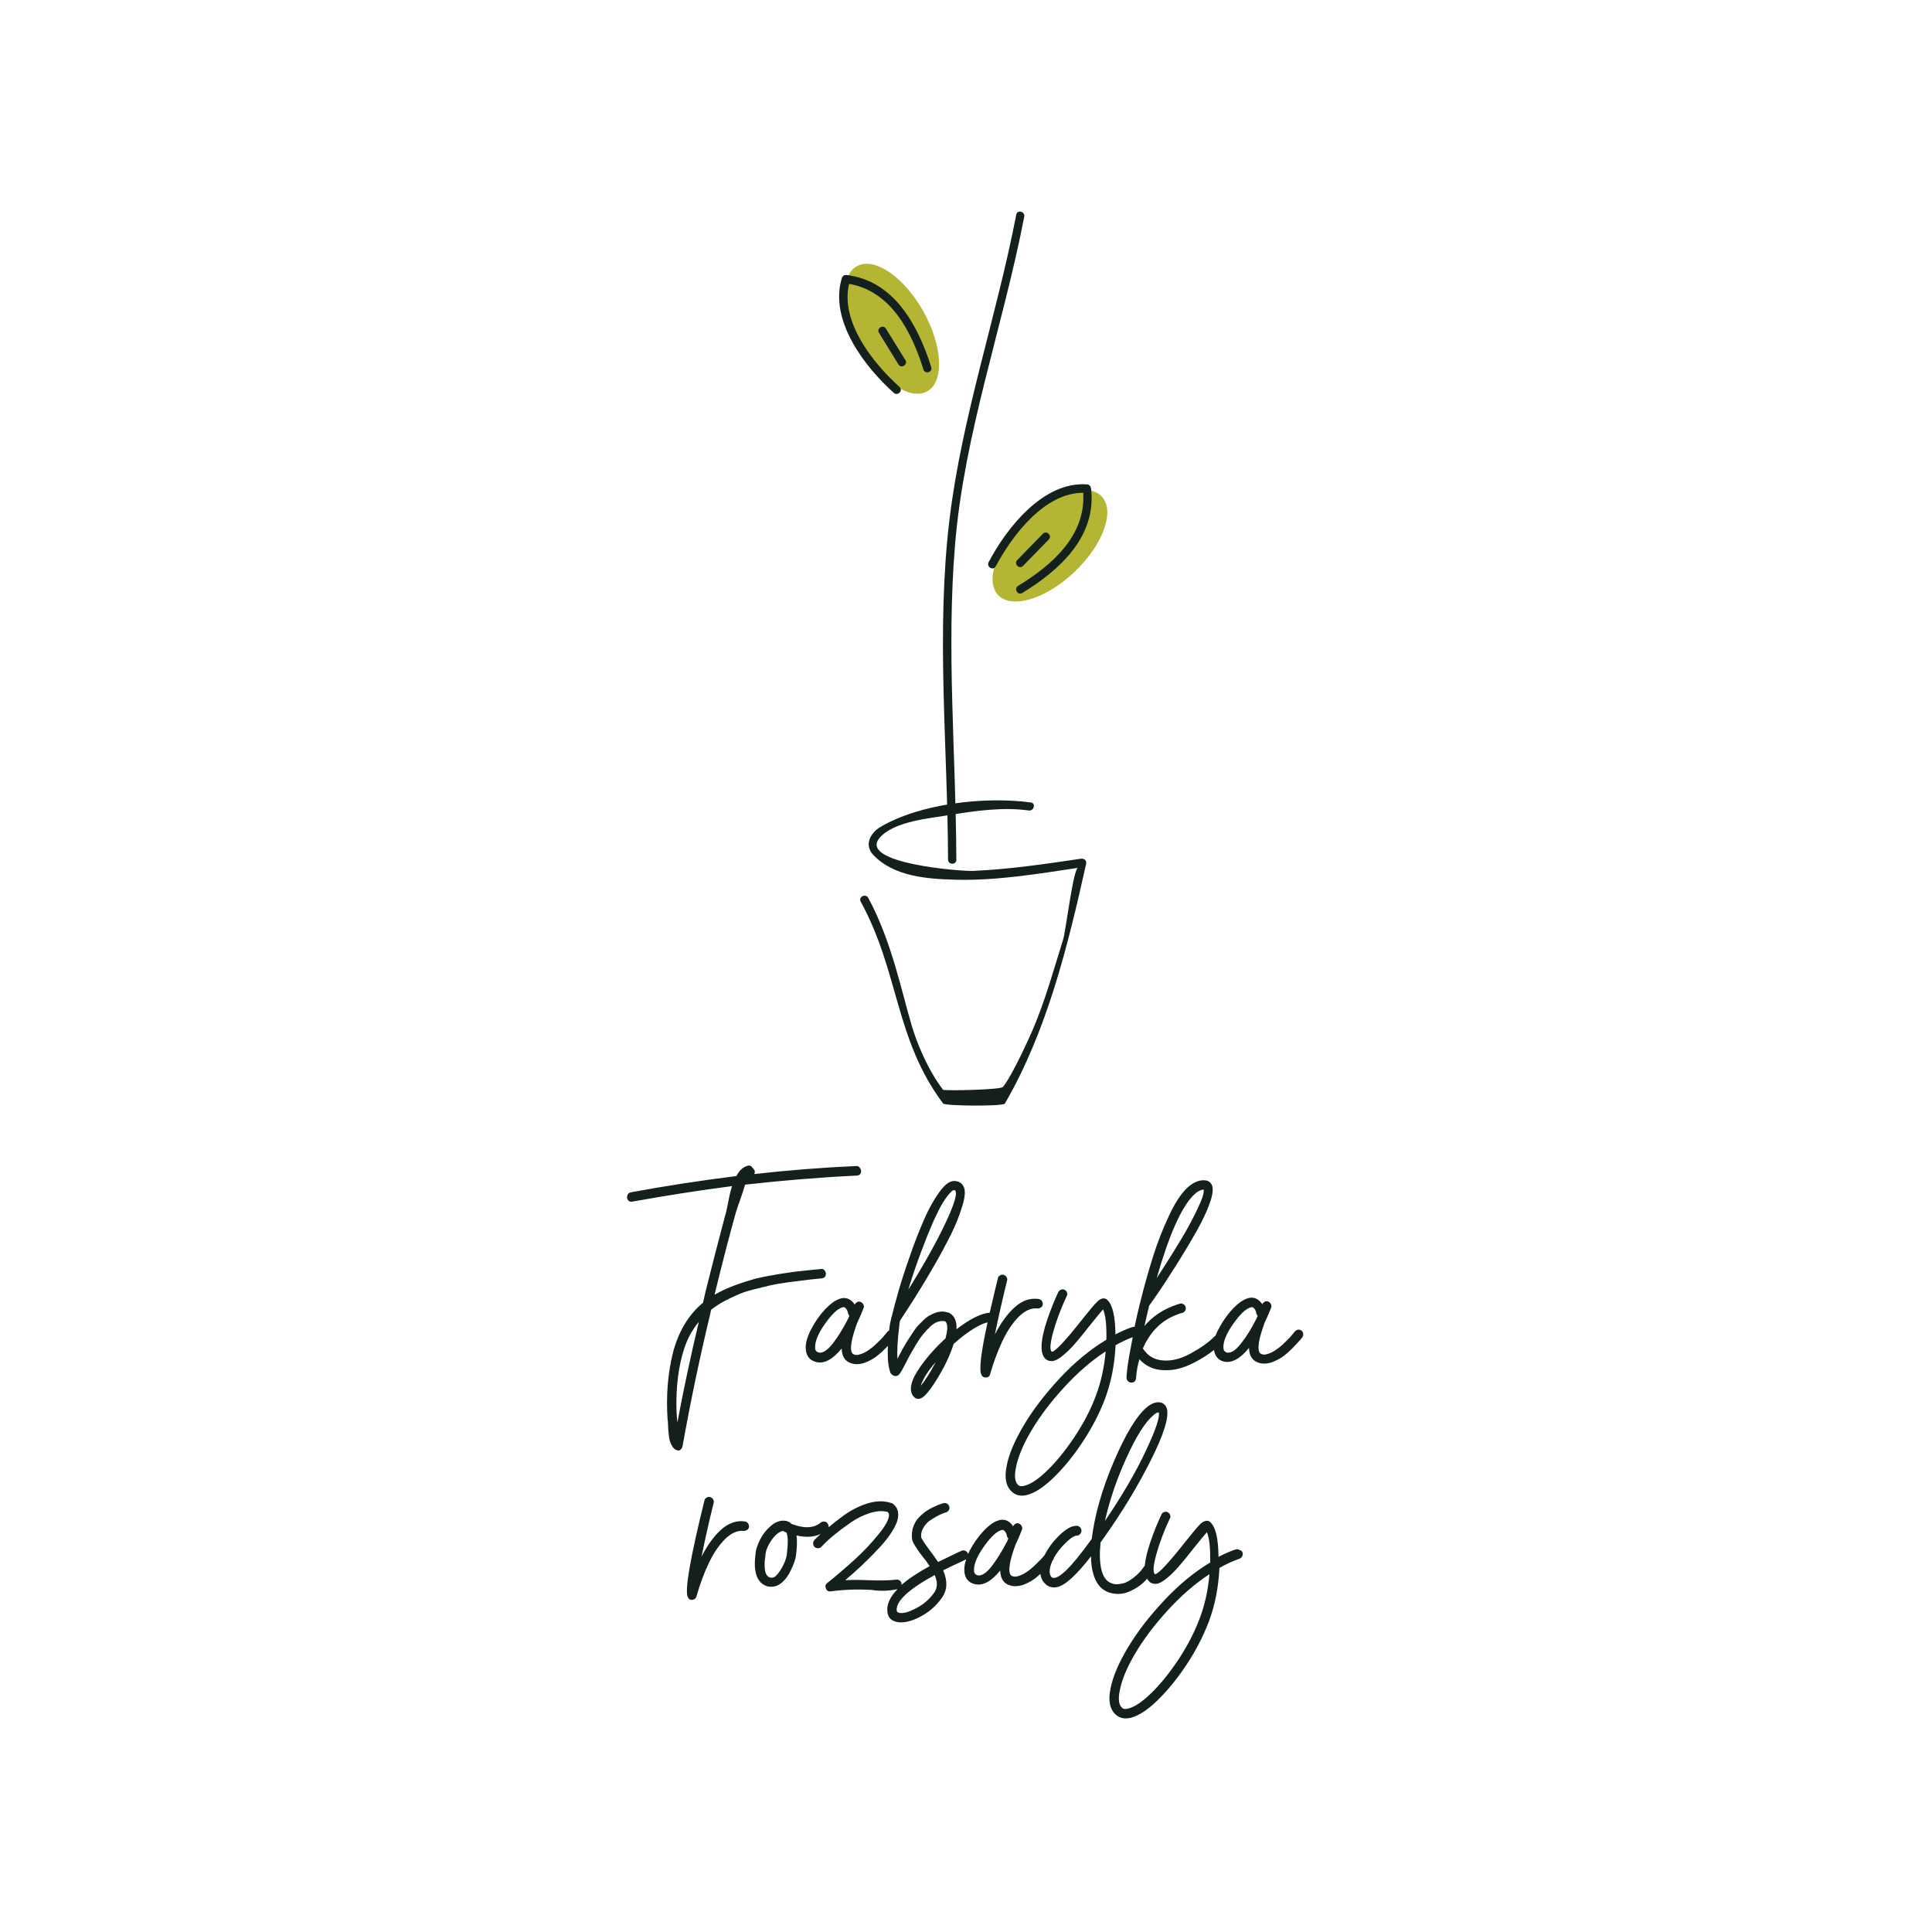 <svg xmlns="http://www.w3.org/2000/svg" xmlns:xlink="http://www.w3.org/1999/xlink" width="200" zoomAndPan="magnify" viewBox="0 0 150 150" height="200" preserveAspectRatio="xMidYMid meet" version="1.2"><defs><clipPath id="3d046c5bdf"><path d="M 48.684 90 L 101.184 90 L 101.184 117 L 48.684 117 Z M 48.684 90 "/></clipPath><clipPath id="db3c4142fc"><path d="M 53 108 L 97 108 L 97 133.422 L 53 133.422 Z M 53 108 "/></clipPath><clipPath id="258ade64c7"><path d="M 73 16.422 L 80 16.422 L 80 68 L 73 68 Z M 73 16.422 "/></clipPath></defs><g id="9482a8259b"><g clip-rule="nonzero" clip-path="url(#3d046c5bdf)"><path style=" stroke:none;fill-rule:evenodd;fill:#14201c;fill-opacity:1;" d="M 94.254 104.809 C 93.82 105.16 93.301 105.488 92.699 105.801 C 91.801 106.27 90.945 106.453 90.133 106.367 C 89.469 106.301 88.914 106.023 88.465 105.531 C 88.328 105.98 88.246 106.438 88.211 106.906 L 88.211 106.961 C 88.184 107.203 88.07 107.332 87.875 107.344 L 87.832 107.344 C 87.746 107.344 87.672 107.316 87.609 107.258 C 87.535 107.199 87.488 107.125 87.469 107.035 C 87.453 106.961 87.469 106.82 87.484 106.637 C 87.512 106.227 87.621 105.504 87.82 104.469 C 87.863 104.254 87.902 104.027 87.945 103.816 C 87.496 103.984 87.047 104.199 86.613 104.438 C 86.543 105.957 86.262 107.344 85.785 108.621 C 85.367 109.727 84.793 110.832 84.074 111.926 C 83.348 113.031 82.59 113.953 81.805 114.719 C 81.02 115.484 80.32 115.922 79.715 116.078 C 79.59 116.105 79.465 116.121 79.336 116.121 C 79.043 116.121 78.789 116.023 78.582 115.836 C 78.105 115.426 77.965 114.746 78.16 113.797 C 78.328 112.902 78.777 111.855 79.492 110.648 C 80.207 109.445 81.145 108.223 82.293 106.992 C 83.445 105.758 84.652 104.766 85.898 104.016 C 85.926 102.922 85.844 102.141 85.645 101.66 C 85.477 101.844 85.141 102.254 84.637 102.879 C 84.254 103.371 83.863 103.852 83.461 104.324 C 83.176 104.652 82.867 104.957 82.535 105.234 C 82.211 105.504 81.945 105.645 81.719 105.672 C 81.523 105.688 81.344 105.645 81.203 105.531 C 80.727 105.133 80.754 104.113 81.301 102.48 C 81.566 101.703 81.848 100.992 82.168 100.312 C 82.215 100.227 82.285 100.164 82.379 100.129 C 82.477 100.09 82.57 100.094 82.66 100.145 C 82.746 100.184 82.812 100.258 82.84 100.355 C 82.887 100.453 82.875 100.551 82.812 100.641 C 82.352 101.633 82 102.566 81.762 103.445 C 81.523 104.324 81.496 104.82 81.664 104.949 C 81.918 104.949 82.703 104.113 84.035 102.426 C 84.551 101.773 84.918 101.336 85.113 101.137 C 85.309 100.922 85.492 100.824 85.645 100.809 C 85.766 100.797 85.867 100.828 85.953 100.91 C 86.375 101.277 86.586 102.172 86.602 103.602 C 87.047 103.375 87.484 103.176 87.902 103.035 C 87.965 103.016 88.023 103.012 88.086 103.02 C 88.211 102.426 88.352 101.816 88.504 101.191 C 88.523 101.156 88.531 101.117 88.535 101.078 C 88.824 99.902 89.152 98.734 89.516 97.578 C 89.848 96.516 90.25 95.48 90.723 94.473 C 91.184 93.465 91.648 92.742 92.109 92.289 C 92.559 91.848 93.02 91.621 93.484 91.637 C 93.762 91.637 93.961 91.75 94.086 91.992 C 94.227 92.289 94.156 92.828 93.859 93.594 C 93.566 94.375 93.105 95.266 92.5 96.285 C 91.961 97.207 91.402 98.113 90.82 99.008 C 90.309 99.812 89.777 100.602 89.219 101.375 C 89.094 101.902 88.969 102.426 88.855 102.949 C 89.445 102.254 90.176 101.746 91.059 101.406 C 91.238 101.336 91.422 101.262 91.605 101.219 C 91.703 101.191 91.797 101.203 91.883 101.262 C 91.969 101.305 92.023 101.375 92.055 101.477 C 92.066 101.543 92.066 101.609 92.055 101.676 C 92.039 101.734 92.012 101.785 91.969 101.828 C 91.922 101.879 91.867 101.914 91.801 101.93 C 91.664 101.957 91.535 102 91.406 102.059 C 90.188 102.496 89.305 103.391 88.73 104.695 C 88.914 104.965 89.125 105.191 89.359 105.332 C 89.602 105.488 89.879 105.574 90.176 105.613 C 90.875 105.699 91.633 105.531 92.43 105.09 C 93.23 104.652 93.859 104.211 94.309 103.742 C 94.336 103.715 94.367 103.703 94.379 103.688 C 94.449 103.516 94.52 103.332 94.633 103.148 C 94.922 102.59 95.281 102.078 95.711 101.617 C 96.133 101.18 96.512 100.91 96.848 100.809 C 97.141 100.711 97.406 100.738 97.648 100.895 C 97.785 100.98 97.898 101.105 98.012 101.277 L 98.012 101.234 C 98.062 101.152 98.133 101.094 98.223 101.051 C 98.305 101.008 98.402 101.023 98.488 101.062 C 98.574 101.105 98.641 101.18 98.684 101.277 C 98.727 101.375 98.727 101.461 98.684 101.547 C 98.535 101.93 98.371 102.309 98.191 102.68 C 97.969 103.289 97.812 103.801 97.742 104.238 C 97.676 104.68 97.715 104.949 97.844 105.078 C 97.984 105.176 98.164 105.203 98.375 105.133 C 98.598 105.07 98.801 104.977 98.992 104.848 C 99.188 104.723 99.398 104.566 99.609 104.367 C 99.82 104.168 100 103.984 100.156 103.828 C 100.297 103.66 100.422 103.516 100.535 103.375 C 100.598 103.301 100.68 103.254 100.773 103.234 C 100.871 103.223 100.961 103.246 101.039 103.305 C 101.125 103.359 101.164 103.445 101.18 103.547 C 101.191 103.648 101.168 103.742 101.109 103.828 C 101.027 103.941 100.941 104.043 100.844 104.141 C 100.746 104.254 100.578 104.426 100.367 104.652 C 100.16 104.867 99.941 105.062 99.707 105.246 C 99.484 105.418 99.23 105.559 98.949 105.688 C 98.695 105.805 98.43 105.867 98.152 105.871 C 97.898 105.871 97.676 105.812 97.465 105.688 C 97.156 105.504 96.988 105.148 96.973 104.652 C 96.273 105.516 95.598 105.871 94.969 105.699 C 94.578 105.586 94.324 105.273 94.254 104.809 Z M 97.562 102.355 C 97.582 102.289 97.609 102.227 97.648 102.172 C 97.609 102.117 97.574 102.059 97.547 102 C 97.508 101.758 97.422 101.605 97.297 101.52 C 97.281 101.504 97.254 101.488 97.211 101.488 C 97.184 101.488 97.141 101.488 97.102 101.504 C 96.707 101.617 96.258 102.059 95.738 102.793 C 95.223 103.531 94.969 104.141 94.984 104.625 C 94.984 104.82 95.066 104.949 95.234 105.004 C 95.543 105.09 95.91 104.863 96.328 104.34 C 96.75 103.816 97.172 103.148 97.562 102.355 Z M 92.656 92.801 C 91.715 93.75 90.762 95.891 89.809 99.223 C 90.457 98.242 91.082 97.25 91.688 96.242 C 92.176 95.441 92.617 94.613 93.02 93.762 C 93.355 93.055 93.496 92.586 93.453 92.359 C 93.203 92.375 92.938 92.516 92.656 92.801 Z M 85.086 108.352 C 85.477 107.316 85.73 106.184 85.844 104.922 C 84.707 105.66 83.629 106.609 82.59 107.742 C 81.551 108.875 80.711 109.996 80.066 111.09 C 79.422 112.18 79.027 113.145 78.875 113.965 C 78.734 114.633 78.805 115.086 79.059 115.301 C 79.156 115.398 79.324 115.414 79.535 115.355 C 80.012 115.242 80.613 114.844 81.312 114.164 C 82.016 113.484 82.715 112.621 83.43 111.555 C 84.133 110.492 84.691 109.43 85.086 108.352 Z M 66.441 90.531 C 66.59 90.508 66.703 90.566 66.777 90.699 C 66.859 90.812 66.879 90.938 66.832 91.07 C 66.789 91.195 66.691 91.254 66.551 91.27 C 63.652 91.41 60.75 91.648 57.848 91.977 C 57.762 92.289 57.621 92.715 57.426 93.266 C 57.32 93.551 57.223 93.84 57.133 94.133 C 56.906 94.938 56.695 95.746 56.473 96.57 C 56.164 97.734 55.84 99.051 55.477 100.523 C 55.984 100.234 56.512 99.988 57.062 99.789 C 57.562 99.602 58.074 99.438 58.59 99.293 C 59.023 99.18 59.613 99.066 60.355 98.938 C 61.098 98.824 61.633 98.738 61.953 98.711 C 62.277 98.668 62.867 98.613 63.707 98.527 C 63.852 98.492 63.965 98.539 64.043 98.668 C 64.129 98.781 64.141 98.91 64.098 99.035 C 64.059 99.164 63.957 99.234 63.816 99.25 C 63.172 99.305 62.738 99.363 62.516 99.391 C 62.289 99.418 61.871 99.477 61.266 99.547 C 60.664 99.633 60.215 99.703 59.906 99.773 C 59.598 99.844 59.191 99.945 58.672 100.07 C 58.156 100.199 57.719 100.328 57.398 100.469 C 57.02 100.629 56.652 100.805 56.289 100.992 C 55.918 101.191 55.562 101.418 55.227 101.676 C 55.207 101.719 55.191 101.766 55.184 101.816 C 55.168 101.863 55.16 101.91 55.156 101.957 C 54.332 105.371 53.613 108.809 52.996 112.266 C 52.977 112.371 52.93 112.461 52.855 112.535 C 52.781 112.613 52.691 112.637 52.59 112.605 C 52.5 112.582 52.422 112.539 52.352 112.477 C 52.273 112.414 52.215 112.34 52.168 112.25 C 52.125 112.164 52.07 112.066 52.027 111.938 C 51.988 111.816 51.961 111.695 51.945 111.57 C 51.926 111.438 51.914 111.305 51.902 111.172 C 51.887 111.031 51.875 110.902 51.875 110.805 C 51.875 110.703 51.859 110.59 51.859 110.465 C 51.863 110.383 51.855 110.301 51.832 110.223 C 51.707 108.367 51.848 106.648 52.238 105.062 C 52.672 103.375 53.457 102.07 54.578 101.148 C 54.594 101.062 54.637 100.922 54.68 100.723 C 54.719 100.527 54.762 100.383 54.777 100.285 C 55.277 98.27 55.797 96.262 56.332 94.258 C 56.375 94.145 56.445 93.82 56.543 93.309 C 56.641 92.785 56.738 92.387 56.836 92.09 C 54.203 92.43 51.621 92.84 49.098 93.293 C 48.957 93.324 48.832 93.281 48.762 93.18 C 48.68 93.07 48.664 92.953 48.707 92.812 C 48.75 92.676 48.844 92.594 48.984 92.57 C 51.703 92.07 54.434 91.648 57.172 91.309 C 57.41 90.855 57.719 90.586 58.07 90.504 C 58.219 90.465 58.332 90.512 58.406 90.645 L 58.52 90.77 C 58.617 90.883 58.633 91.012 58.562 91.152 C 61.227 90.855 63.859 90.645 66.441 90.531 Z M 52.59 110.449 C 53.066 107.898 53.625 105.289 54.258 102.625 C 53.746 103.246 53.367 103.941 53.121 104.707 C 52.672 106.082 52.477 107.672 52.52 109.473 C 52.531 109.77 52.562 110.109 52.59 110.449 Z M 76.676 102.668 C 76.395 102.723 76.07 102.879 75.68 103.105 C 75.16 103.418 74.613 103.828 74.039 104.34 C 73.773 105.203 73.352 106.082 72.789 107.004 C 72.23 107.926 71.797 108.449 71.473 108.578 C 71.414 108.594 71.352 108.605 71.289 108.605 C 71.18 108.605 71.082 108.566 70.996 108.492 C 70.688 108.211 70.633 107.77 70.855 107.176 C 71.023 106.734 71.348 106.227 71.809 105.629 C 72.293 105.012 72.828 104.441 73.406 103.914 C 73.492 103.602 73.535 103.332 73.547 103.105 C 73.547 102.852 73.492 102.68 73.395 102.594 C 73.211 102.539 73.016 102.555 72.805 102.625 C 72.594 102.695 72.398 102.824 72.188 103.035 C 71.992 103.219 71.809 103.418 71.641 103.629 C 71.473 103.828 71.305 104.086 71.109 104.41 C 70.926 104.738 70.773 104.977 70.672 105.16 C 70.574 105.332 70.449 105.574 70.309 105.855 C 70.086 106.297 69.93 106.566 69.832 106.68 C 69.742 106.801 69.621 106.852 69.469 106.836 C 69.391 106.82 69.32 106.785 69.258 106.734 C 69.195 106.688 69.148 106.625 69.117 106.551 C 69.004 106.188 68.945 105.812 68.934 105.43 C 68.922 105.121 68.922 104.809 68.934 104.496 L 68.738 104.695 C 68.535 104.906 68.312 105.105 68.078 105.289 C 67.855 105.461 67.602 105.602 67.324 105.73 C 67.07 105.848 66.805 105.91 66.523 105.914 C 66.273 105.914 66.047 105.855 65.836 105.73 C 65.527 105.543 65.359 105.191 65.348 104.695 C 64.645 105.559 63.973 105.914 63.344 105.742 C 62.824 105.602 62.57 105.234 62.555 104.652 C 62.543 104.238 62.695 103.742 62.992 103.176 C 63.281 102.617 63.641 102.109 64.07 101.645 C 64.492 101.207 64.871 100.938 65.207 100.836 C 65.5 100.738 65.766 100.766 66.004 100.922 C 66.145 101.008 66.258 101.137 66.371 101.305 L 66.371 101.262 C 66.422 101.184 66.492 101.121 66.582 101.078 C 66.664 101.035 66.762 101.051 66.848 101.094 C 66.93 101.137 67 101.207 67.043 101.305 C 67.086 101.406 67.086 101.488 67.043 101.574 C 66.895 101.961 66.73 102.336 66.551 102.711 C 66.328 103.32 66.176 103.828 66.105 104.27 C 66.035 104.707 66.074 104.977 66.203 105.105 C 66.34 105.203 66.523 105.234 66.734 105.16 C 66.945 105.105 67.156 105.004 67.352 104.879 C 67.547 104.75 67.758 104.594 67.969 104.395 C 68.18 104.199 68.359 104.016 68.516 103.859 C 68.656 103.688 68.781 103.547 68.895 103.402 C 68.938 103.359 68.977 103.32 69.035 103.305 C 69.047 103.164 69.062 103.008 69.09 102.836 C 69.105 102.766 69.133 102.609 69.188 102.398 C 69.188 102.34 69.203 102.27 69.23 102.227 C 69.371 101.66 69.551 100.98 69.777 100.184 C 70 99.406 70.297 98.5 70.66 97.477 C 70.98 96.535 71.344 95.609 71.738 94.699 C 72.102 93.863 72.496 93.152 72.918 92.57 C 73.336 91.992 73.715 91.691 74.066 91.691 C 74.418 91.691 74.656 91.836 74.809 92.105 C 74.965 92.402 74.938 92.898 74.723 93.605 C 74.492 94.371 74.199 95.105 73.844 95.82 C 73.402 96.699 72.938 97.566 72.441 98.414 C 71.984 99.207 71.512 99.992 71.023 100.766 C 70.633 101.375 70.254 101.973 69.875 102.539 C 69.848 102.695 69.82 102.824 69.82 102.922 C 69.68 104.086 69.637 104.949 69.68 105.504 C 69.777 105.305 69.859 105.133 69.93 105.02 C 70.016 104.844 70.109 104.676 70.211 104.508 C 70.312 104.32 70.426 104.137 70.547 103.957 C 70.645 103.816 70.758 103.629 70.898 103.418 C 71.039 103.203 71.164 103.035 71.289 102.906 L 71.711 102.48 C 71.863 102.34 72.02 102.215 72.176 102.129 C 72.328 102.043 72.48 101.973 72.652 101.914 C 72.82 101.859 72.988 101.828 73.156 101.828 C 73.336 101.828 73.504 101.871 73.688 101.93 C 73.703 101.945 73.73 101.957 73.742 101.957 C 74.121 102.184 74.293 102.594 74.262 103.203 C 75.301 102.398 76.168 101.973 76.844 101.914 C 77.023 101.121 77.234 100.242 77.473 99.25 C 77.488 99.148 77.543 99.078 77.641 99.023 C 77.727 98.965 77.82 98.949 77.922 98.98 C 78.02 99.008 78.09 99.066 78.145 99.148 C 78.203 99.234 78.215 99.336 78.188 99.434 C 77.844 100.816 77.527 102.207 77.246 103.602 C 77.711 102.695 78.23 101.984 78.805 101.477 C 79.379 100.965 79.98 100.766 80.629 100.852 C 80.73 100.863 80.816 100.91 80.879 100.992 C 80.938 101.078 80.965 101.164 80.965 101.262 C 80.953 101.363 80.906 101.445 80.824 101.504 C 80.742 101.562 80.656 101.59 80.559 101.59 C 80.082 101.531 79.59 101.746 79.098 102.227 C 78.609 102.723 78.188 103.348 77.824 104.125 C 77.441 104.945 77.129 105.793 76.883 106.664 C 76.84 106.848 76.723 106.941 76.535 106.949 C 76.375 106.953 76.262 106.883 76.195 106.734 C 76 106.352 76.168 104.992 76.676 102.668 Z M 71.5 107.586 C 71.852 107.148 72.246 106.523 72.652 105.742 C 72.09 106.395 71.727 106.961 71.543 107.43 C 71.527 107.488 71.5 107.543 71.5 107.586 Z M 71.586 97.008 C 71.191 98.035 70.836 99.078 70.52 100.129 C 71.754 98.145 72.723 96.414 73.422 94.926 C 74.121 93.438 74.359 92.602 74.137 92.402 L 74.051 92.402 C 74.039 92.402 74.012 92.418 73.969 92.43 C 73.926 92.445 73.828 92.543 73.672 92.715 C 73.535 92.883 73.367 93.109 73.184 93.41 C 73 93.707 72.777 94.16 72.48 94.797 C 72.16 95.527 71.863 96.262 71.586 97.008 Z M 65.863 102.355 C 65.883 102.289 65.91 102.227 65.949 102.172 C 65.91 102.117 65.879 102.059 65.852 102 C 65.809 101.758 65.727 101.605 65.598 101.52 C 65.586 101.504 65.555 101.488 65.516 101.488 C 65.488 101.488 65.445 101.488 65.402 101.504 C 65.012 101.617 64.562 102.059 64.043 102.793 C 63.523 103.531 63.273 104.141 63.285 104.625 C 63.285 104.82 63.371 104.949 63.539 105.004 C 63.848 105.09 64.211 104.863 64.633 104.34 C 65.051 103.816 65.457 103.148 65.863 102.355 Z M 65.863 102.355 "/></g><g clip-rule="nonzero" clip-path="url(#db3c4142fc)"><path style=" stroke:none;fill-rule:evenodd;fill:#14201c;fill-opacity:1;" d="M 96.469 120.531 C 96.484 120.602 96.496 120.672 96.484 120.73 C 96.465 120.793 96.438 120.848 96.398 120.898 C 96.355 120.957 96.301 120.984 96.246 121.012 C 95.727 121.195 95.191 121.438 94.676 121.734 C 94.605 123.254 94.324 124.641 93.848 125.918 C 93.395 127.082 92.828 128.184 92.137 129.223 C 91.41 130.328 90.652 131.25 89.867 132.016 C 89.082 132.781 88.379 133.219 87.777 133.375 C 87.637 133.402 87.512 133.418 87.398 133.418 C 87.105 133.418 86.852 133.32 86.641 133.133 C 86.164 132.723 86.023 132.043 86.223 131.094 C 86.391 130.199 86.836 129.148 87.551 127.945 C 88.27 126.738 89.207 125.52 90.355 124.289 C 91.508 123.055 92.711 122.062 93.961 121.309 C 93.973 120.219 93.902 119.438 93.707 118.957 C 93.539 119.141 93.203 119.551 92.699 120.176 C 92.316 120.668 91.922 121.148 91.52 121.621 C 91.234 121.949 90.93 122.254 90.594 122.531 C 90.273 122.801 90.008 122.941 89.781 122.969 C 89.586 122.984 89.402 122.941 89.262 122.828 C 89.184 122.754 89.117 122.668 89.066 122.57 L 89.012 122.629 C 88.836 122.828 88.637 123 88.422 123.152 C 88.227 123.293 87.973 123.438 87.68 123.566 C 87.195 123.777 86.699 123.809 86.191 123.664 C 85.477 123.465 85.027 122.883 84.82 121.949 C 84.742 121.578 84.703 121.207 84.707 120.828 C 83.922 121.848 83.25 122.543 82.703 122.926 C 82.156 123.309 81.664 123.352 81.242 123.055 C 81.23 123.055 81.23 123.039 81.215 123.023 C 80.957 122.805 80.812 122.527 80.781 122.191 C 80.656 122.316 80.516 122.414 80.391 122.531 C 80.152 122.703 79.902 122.852 79.633 122.969 C 79.379 123.09 79.113 123.148 78.832 123.152 C 78.582 123.152 78.355 123.098 78.145 122.969 C 77.836 122.785 77.668 122.43 77.656 121.934 C 76.953 122.801 76.281 123.152 75.652 122.984 C 75.133 122.84 74.879 122.473 74.867 121.891 C 74.867 121.637 74.91 121.367 75.02 121.055 C 75.004 121.07 74.992 121.07 74.977 121.082 C 74.895 121.125 74.711 121.211 74.418 121.352 C 74.016 121.535 73.617 121.723 73.227 121.918 C 73.574 122.727 73.562 123.438 73.141 124.031 C 72.742 124.609 72.238 125.074 71.629 125.422 C 71.012 125.777 70.449 125.961 69.957 125.961 C 69.82 125.961 69.707 125.945 69.594 125.918 C 69.16 125.82 68.922 125.535 68.895 125.109 C 68.836 124.559 69.105 123.988 69.68 123.379 C 69.004 123.527 68.328 123.547 67.645 123.438 C 66.598 123.379 65.547 123.414 64.504 123.551 C 64.324 123.578 64.184 123.508 64.129 123.336 C 64.043 123.16 64.082 123.016 64.238 122.898 C 64.953 122.324 65.648 121.727 66.328 121.113 C 67.004 120.5 67.633 119.836 68.207 119.125 C 68.766 118.445 69.035 117.934 69.02 117.594 C 69.012 117.508 68.973 117.438 68.906 117.383 C 68.516 117.285 68.066 117.312 67.547 117.469 C 67.027 117.637 66.523 117.879 66.035 118.219 C 65.543 118.559 65.109 118.887 64.73 119.199 C 64.352 119.508 64.043 119.809 63.777 120.09 C 63.703 120.168 63.617 120.207 63.512 120.203 C 63.41 120.207 63.32 120.172 63.242 120.105 C 63.168 120.031 63.129 119.941 63.133 119.836 C 63.129 119.73 63.16 119.641 63.23 119.566 C 63.371 119.426 63.523 119.27 63.723 119.098 C 63.188 119.34 62.57 119.383 61.84 119.211 C 61.898 119.578 61.883 120.105 61.801 120.77 C 61.758 121.082 61.617 121.48 61.379 121.961 C 61.141 122.445 60.848 122.801 60.512 123.012 C 60.312 123.141 60.102 123.195 59.879 123.195 C 59.754 123.195 59.625 123.18 59.516 123.141 C 58.785 122.883 58.492 122.09 58.645 120.758 C 58.66 120.688 58.66 120.629 58.66 120.613 C 58.688 120.305 58.801 119.965 58.996 119.566 C 59.18 119.184 59.445 118.828 59.781 118.531 C 60.117 118.219 60.469 118.062 60.832 118.062 C 61.086 118.062 61.293 118.148 61.465 118.32 C 62.43 118.688 63.188 118.66 63.734 118.203 C 63.82 118.145 63.91 118.121 64.016 118.133 C 64.117 118.145 64.195 118.191 64.254 118.277 C 64.309 118.359 64.336 118.445 64.336 118.547 L 64.336 118.574 C 64.652 118.312 64.977 118.055 65.305 117.809 C 65.902 117.344 66.562 116.988 67.281 116.746 C 67.984 116.52 68.613 116.504 69.176 116.688 C 69.203 116.703 69.23 116.703 69.273 116.715 C 69.566 116.914 69.723 117.199 69.734 117.555 C 69.75 117.879 69.637 118.277 69.355 118.746 C 69.09 119.211 68.727 119.68 68.262 120.176 C 67.836 120.633 67.398 121.078 66.945 121.508 C 66.523 121.906 66.09 122.289 65.625 122.684 C 67.098 122.602 68.121 122.801 69.594 122.645 C 69.699 122.629 69.793 122.656 69.875 122.727 C 69.953 122.789 69.988 122.871 69.988 122.969 L 69.988 123.055 C 70.52 122.586 71.25 122.105 72.176 121.594 C 71.984 121.301 71.781 121.023 71.559 120.758 C 71.418 120.574 71.32 120.445 71.262 120.348 C 71.207 120.262 71.121 120.148 71.039 120.004 C 70.953 119.879 70.898 119.75 70.855 119.652 C 70.816 119.555 70.797 119.457 70.801 119.355 C 70.785 119.098 70.812 118.848 70.883 118.602 C 70.969 118.359 71.066 118.164 71.191 117.992 C 71.32 117.824 71.473 117.668 71.668 117.512 C 71.852 117.355 72.035 117.242 72.203 117.141 C 72.371 117.059 72.539 116.973 72.707 116.902 C 72.875 116.828 73 116.773 73.07 116.758 C 73.141 116.746 73.211 116.715 73.254 116.703 C 73.352 116.68 73.445 116.695 73.531 116.746 C 73.617 116.789 73.672 116.871 73.703 116.973 C 73.734 117.074 73.719 117.168 73.66 117.254 C 73.609 117.34 73.531 117.398 73.438 117.426 C 73.395 117.441 73.324 117.453 73.211 117.496 C 73.113 117.539 72.945 117.609 72.734 117.723 C 72.531 117.836 72.336 117.957 72.145 118.09 C 71.953 118.238 71.801 118.418 71.684 118.629 C 71.555 118.844 71.5 119.078 71.516 119.324 C 71.527 119.438 71.738 119.766 72.145 120.316 C 72.453 120.73 72.691 121.055 72.832 121.27 C 73.141 121.125 73.547 120.926 74.082 120.672 C 74.258 120.578 74.441 120.492 74.629 120.418 C 74.711 120.359 74.809 120.359 74.906 120.391 C 75.004 120.422 75.082 120.484 75.133 120.574 C 75.148 120.598 75.156 120.629 75.16 120.656 C 75.203 120.574 75.246 120.488 75.285 120.391 C 75.578 119.828 75.938 119.32 76.367 118.859 C 76.785 118.418 77.164 118.148 77.5 118.051 C 77.797 117.949 78.062 117.98 78.301 118.133 C 78.441 118.219 78.555 118.348 78.664 118.516 L 78.664 118.473 C 78.719 118.395 78.789 118.332 78.875 118.289 C 78.961 118.246 79.059 118.262 79.141 118.305 C 79.227 118.348 79.297 118.418 79.336 118.516 C 79.379 118.617 79.379 118.703 79.336 118.785 C 79.195 119.156 79.031 119.539 78.848 119.922 C 78.621 120.531 78.469 121.039 78.398 121.48 C 78.328 121.918 78.371 122.188 78.496 122.316 C 78.637 122.414 78.82 122.445 79.031 122.375 C 79.238 122.316 79.449 122.219 79.645 122.09 C 79.867 121.949 80.07 121.789 80.262 121.609 C 80.473 121.41 80.656 121.227 80.809 121.07 C 80.914 120.961 81.016 120.848 81.105 120.73 C 81.371 120.207 81.711 119.738 82.129 119.324 C 82.688 118.746 83.164 118.461 83.586 118.461 C 83.691 118.461 83.777 118.5 83.852 118.574 C 83.93 118.648 83.965 118.738 83.965 118.844 C 83.965 118.941 83.922 119.027 83.852 119.113 C 83.777 119.188 83.691 119.223 83.586 119.227 C 83.391 119.227 83.066 119.453 82.605 119.922 C 82.301 120.227 82.043 120.566 81.832 120.941 C 81.82 121.004 81.797 121.059 81.762 121.113 L 81.719 121.156 C 81.68 121.238 81.652 121.309 81.621 121.395 C 81.441 121.891 81.453 122.262 81.664 122.473 C 82.113 122.727 83.152 121.734 84.762 119.48 C 84.988 117.652 85.547 115.652 86.461 113.512 C 87.371 111.371 88.227 109.953 89.023 109.273 C 89.461 108.906 89.867 108.793 90.215 108.918 C 90.398 109.004 90.523 109.145 90.594 109.359 C 90.777 110.012 90.371 111.344 89.359 113.355 C 88.352 115.371 87.133 117.383 85.703 119.395 C 85.59 119.551 85.504 119.664 85.449 119.75 C 85.363 120.559 85.379 121.227 85.492 121.777 C 85.633 122.43 85.926 122.828 86.359 122.941 C 86.5 122.996 86.641 123.012 86.797 122.996 C 86.949 122.984 87.09 122.953 87.215 122.926 C 87.344 122.898 87.469 122.84 87.609 122.758 C 87.75 122.672 87.863 122.602 87.961 122.531 C 88.059 122.457 88.156 122.375 88.27 122.273 L 88.52 122.02 C 88.574 121.949 88.645 121.879 88.703 121.793 C 88.758 121.707 88.801 121.648 88.828 121.621 C 88.855 121.594 88.871 121.578 88.871 121.566 L 88.871 121.551 L 88.883 121.535 C 88.926 121.055 89.066 120.461 89.305 119.75 C 89.555 119.012 89.844 118.289 90.176 117.582 C 90.219 117.492 90.289 117.43 90.387 117.398 C 90.48 117.355 90.574 117.363 90.664 117.41 C 90.75 117.453 90.82 117.523 90.848 117.625 C 90.891 117.723 90.883 117.816 90.82 117.906 C 90.355 118.898 90.008 119.836 89.766 120.715 C 89.531 121.594 89.5 122.09 89.672 122.219 C 89.922 122.219 90.707 121.379 92.039 119.695 C 92.559 119.043 92.922 118.602 93.117 118.402 C 93.316 118.191 93.496 118.09 93.652 118.078 C 93.773 118.055 93.875 118.09 93.961 118.176 C 94.379 118.547 94.59 119.438 94.605 120.871 C 95.055 120.645 95.488 120.445 95.91 120.305 C 96.004 120.273 96.098 120.277 96.188 120.316 C 96.371 120.375 96.441 120.445 96.469 120.531 Z M 61.086 120.73 C 61.195 119.82 61.184 119.238 61.059 118.984 C 60.961 118.957 60.871 118.914 60.789 118.859 C 60.496 118.914 60.203 119.156 59.906 119.566 C 59.613 119.992 59.457 120.375 59.43 120.715 C 59.418 120.742 59.418 120.801 59.418 120.871 C 59.359 121.199 59.348 121.531 59.387 121.863 C 59.43 122.203 59.57 122.402 59.766 122.473 C 59.879 122.516 60.004 122.5 60.145 122.43 C 60.285 122.332 60.441 122.145 60.594 121.906 C 60.75 121.664 60.859 121.438 60.945 121.227 C 61.027 121.012 61.07 120.844 61.086 120.73 Z M 72.551 123.621 C 72.789 123.266 72.805 122.812 72.566 122.289 C 70.535 123.395 69.551 124.316 69.621 125.039 C 69.637 125.125 69.68 125.18 69.777 125.211 C 70.086 125.293 70.535 125.18 71.121 124.867 C 71.703 124.57 72.18 124.156 72.551 123.621 Z M 93.145 125.648 C 93.539 124.613 93.793 123.48 93.902 122.219 C 92.77 122.953 91.688 123.906 90.652 125.039 C 89.613 126.172 88.773 127.293 88.129 128.387 C 87.484 129.477 87.09 130.441 86.938 131.262 C 86.797 131.93 86.867 132.383 87.117 132.594 C 87.215 132.695 87.383 132.711 87.594 132.652 C 88.07 132.539 88.676 132.141 89.375 131.461 C 90.078 130.781 90.777 129.914 91.492 128.852 C 92.195 127.773 92.754 126.711 93.145 125.648 Z M 89.543 109.883 C 88.914 110.406 88.227 111.5 87.469 113.16 C 86.711 114.816 86.152 116.461 85.785 118.09 C 87.133 116.105 88.184 114.305 88.953 112.66 C 89.727 111.031 90.062 110.023 89.965 109.656 C 89.852 109.656 89.711 109.727 89.543 109.883 Z M 78.203 119.652 C 78.223 119.586 78.25 119.523 78.285 119.469 C 78.25 119.414 78.215 119.355 78.188 119.297 C 78.145 119.055 78.062 118.898 77.934 118.816 C 77.906 118.801 77.895 118.785 77.852 118.785 C 77.824 118.785 77.781 118.785 77.738 118.801 C 77.348 118.914 76.898 119.355 76.379 120.09 C 75.859 120.828 75.609 121.438 75.621 121.918 C 75.621 122.117 75.707 122.246 75.875 122.301 C 76.184 122.387 76.547 122.16 76.969 121.637 C 77.387 121.098 77.797 120.445 78.203 119.652 Z M 57.82 118.121 C 57.922 118.133 58.004 118.18 58.07 118.262 C 58.129 118.348 58.156 118.434 58.156 118.531 C 58.145 118.633 58.098 118.715 58.016 118.773 C 57.934 118.828 57.848 118.859 57.75 118.859 C 57.273 118.801 56.781 119.016 56.289 119.496 C 55.801 119.992 55.379 120.613 55.016 121.395 C 54.648 122.16 54.344 123.012 54.074 123.934 C 54.031 124.102 53.934 124.188 53.766 124.203 C 53.754 124.215 53.754 124.215 53.738 124.215 C 53.578 124.223 53.465 124.152 53.402 124.004 C 53.148 123.48 53.586 120.984 54.691 116.504 C 54.707 116.406 54.762 116.336 54.859 116.277 C 54.945 116.219 55.039 116.203 55.141 116.234 C 55.238 116.262 55.309 116.32 55.363 116.406 C 55.422 116.492 55.438 116.586 55.406 116.688 C 55.062 118.07 54.75 119.461 54.469 120.855 C 54.93 119.949 55.449 119.238 56.023 118.73 C 56.586 118.246 57.188 118.035 57.82 118.121 Z M 57.82 118.121 "/></g><path style=" stroke:none;fill-rule:evenodd;fill:#14201c;fill-opacity:1;" d="M 80.879 121.414 C 80.879 121.383 80.895 121.367 80.895 121.34 C 80.895 121.367 80.895 121.383 80.879 121.414 Z M 66.832 70.016 C 69.82 75.488 69.48 80.691 73.227 85.68 C 73.367 85.867 77.895 85.91 78.02 85.68 C 81.301 80.012 82.898 73.473 84.328 67.066 C 84.383 66.812 84.172 66.641 83.938 66.668 C 81.145 67.082 78.371 67.492 75.551 67.617 C 74.711 67.66 66.566 67.051 68.305 65.039 C 69.41 63.762 72.176 63.535 73.715 63.281 C 75.68 62.953 77.879 62.645 79.871 62.926 C 80.277 62.984 80.445 62.359 80.039 62.305 C 76.52 61.82 71.43 62.375 68.332 64.219 C 67.574 64.672 67.086 65.605 67.785 66.359 C 69.398 68.074 72.02 68.242 74.207 68.301 C 77.375 68.383 80.57 67.848 83.695 67.379 C 83.332 67.434 82.73 72.367 82.547 72.922 C 81.805 75.305 81.16 77.645 80.191 79.926 C 79.98 80.422 78.609 83.484 77.867 84.391 C 77.684 84.617 73.281 84.703 73.211 84.605 C 71.992 82.988 71.164 80.918 70.773 79.586 C 70.027 77.09 69.23 73.062 67.406 69.703 C 67.184 69.336 66.621 69.66 66.832 70.016 Z M 66.832 70.016 "/><g clip-rule="nonzero" clip-path="url(#258ade64c7)"><path style=" stroke:none;fill-rule:evenodd;fill:#14201c;fill-opacity:1;" d="M 74.25 66.754 C 74.223 58.59 73.465 50.434 74.152 42.27 C 74.867 33.621 77.879 25.328 79.52 16.836 C 79.605 16.422 78.988 16.254 78.902 16.664 C 77.375 24.59 74.684 32.316 73.715 40.355 C 72.664 49.117 73.578 57.949 73.605 66.738 C 73.617 67.164 74.25 67.164 74.25 66.754 Z M 74.25 66.754 "/></g><path style=" stroke:none;fill-rule:evenodd;fill:#b4b633;fill-opacity:1;" d="M 83.418 44.41 C 81.188 46.523 78.539 47.316 77.488 46.195 C 76.438 45.062 77.387 42.441 79.605 40.328 C 81.82 38.215 84.484 37.422 85.535 38.543 C 86.602 39.66 85.645 42.297 83.418 44.41 Z M 83.418 44.41 "/><path style=" stroke:none;fill-rule:evenodd;fill:#14201c;fill-opacity:1;" d="M 84.102 38.258 C 84.312 41.59 81.664 43.887 79.043 45.488 C 78.691 45.699 79.016 46.254 79.363 46.043 C 82.254 44.281 85.156 41.66 84.707 37.93 C 84.68 37.746 84.582 37.621 84.383 37.605 C 81.008 37.379 78.188 40.938 76.758 43.645 C 76.562 44.012 77.109 44.34 77.305 43.973 C 78.594 41.562 81.09 38.258 84.105 38.258 Z M 84.102 38.258 "/><path style=" stroke:none;fill-rule:evenodd;fill:#14201c;fill-opacity:1;" d="M 79.422 43.941 L 81.426 41.887 C 81.707 41.59 81.273 41.148 80.977 41.434 L 78.973 43.488 C 78.691 43.785 79.141 44.227 79.422 43.941 Z M 79.422 43.941 "/><path style=" stroke:none;fill-rule:evenodd;fill:#b4b633;fill-opacity:1;" d="M 71.668 24.137 C 73.184 26.816 73.336 29.609 72.004 30.375 C 70.672 31.141 68.375 29.594 66.848 26.914 C 65.332 24.234 65.18 21.441 66.512 20.676 C 67.855 19.91 70.156 21.457 71.668 24.137 Z M 71.668 24.137 "/><path style=" stroke:none;fill-rule:evenodd;fill:#14201c;fill-opacity:1;" d="M 65.922 22.039 C 69.172 22.605 70.773 25.738 71.695 28.688 C 71.824 29.086 72.426 28.898 72.301 28.504 C 71.277 25.258 69.426 21.797 65.738 21.355 C 65.555 21.328 65.418 21.414 65.359 21.598 C 64.363 24.875 67.129 28.477 69.398 30.504 C 69.707 30.773 70.141 30.316 69.832 30.035 C 67.812 28.219 65.219 25 65.922 22.039 Z M 65.922 22.039 "/><path style=" stroke:none;fill-rule:evenodd;fill:#14201c;fill-opacity:1;" d="M 70.297 27.965 C 69.789 27.141 69.285 26.332 68.781 25.512 C 68.57 25.156 68.023 25.496 68.25 25.852 C 68.754 26.676 69.258 27.48 69.762 28.305 C 69.973 28.645 70.508 28.305 70.297 27.965 Z M 70.297 27.965 "/></g></svg>